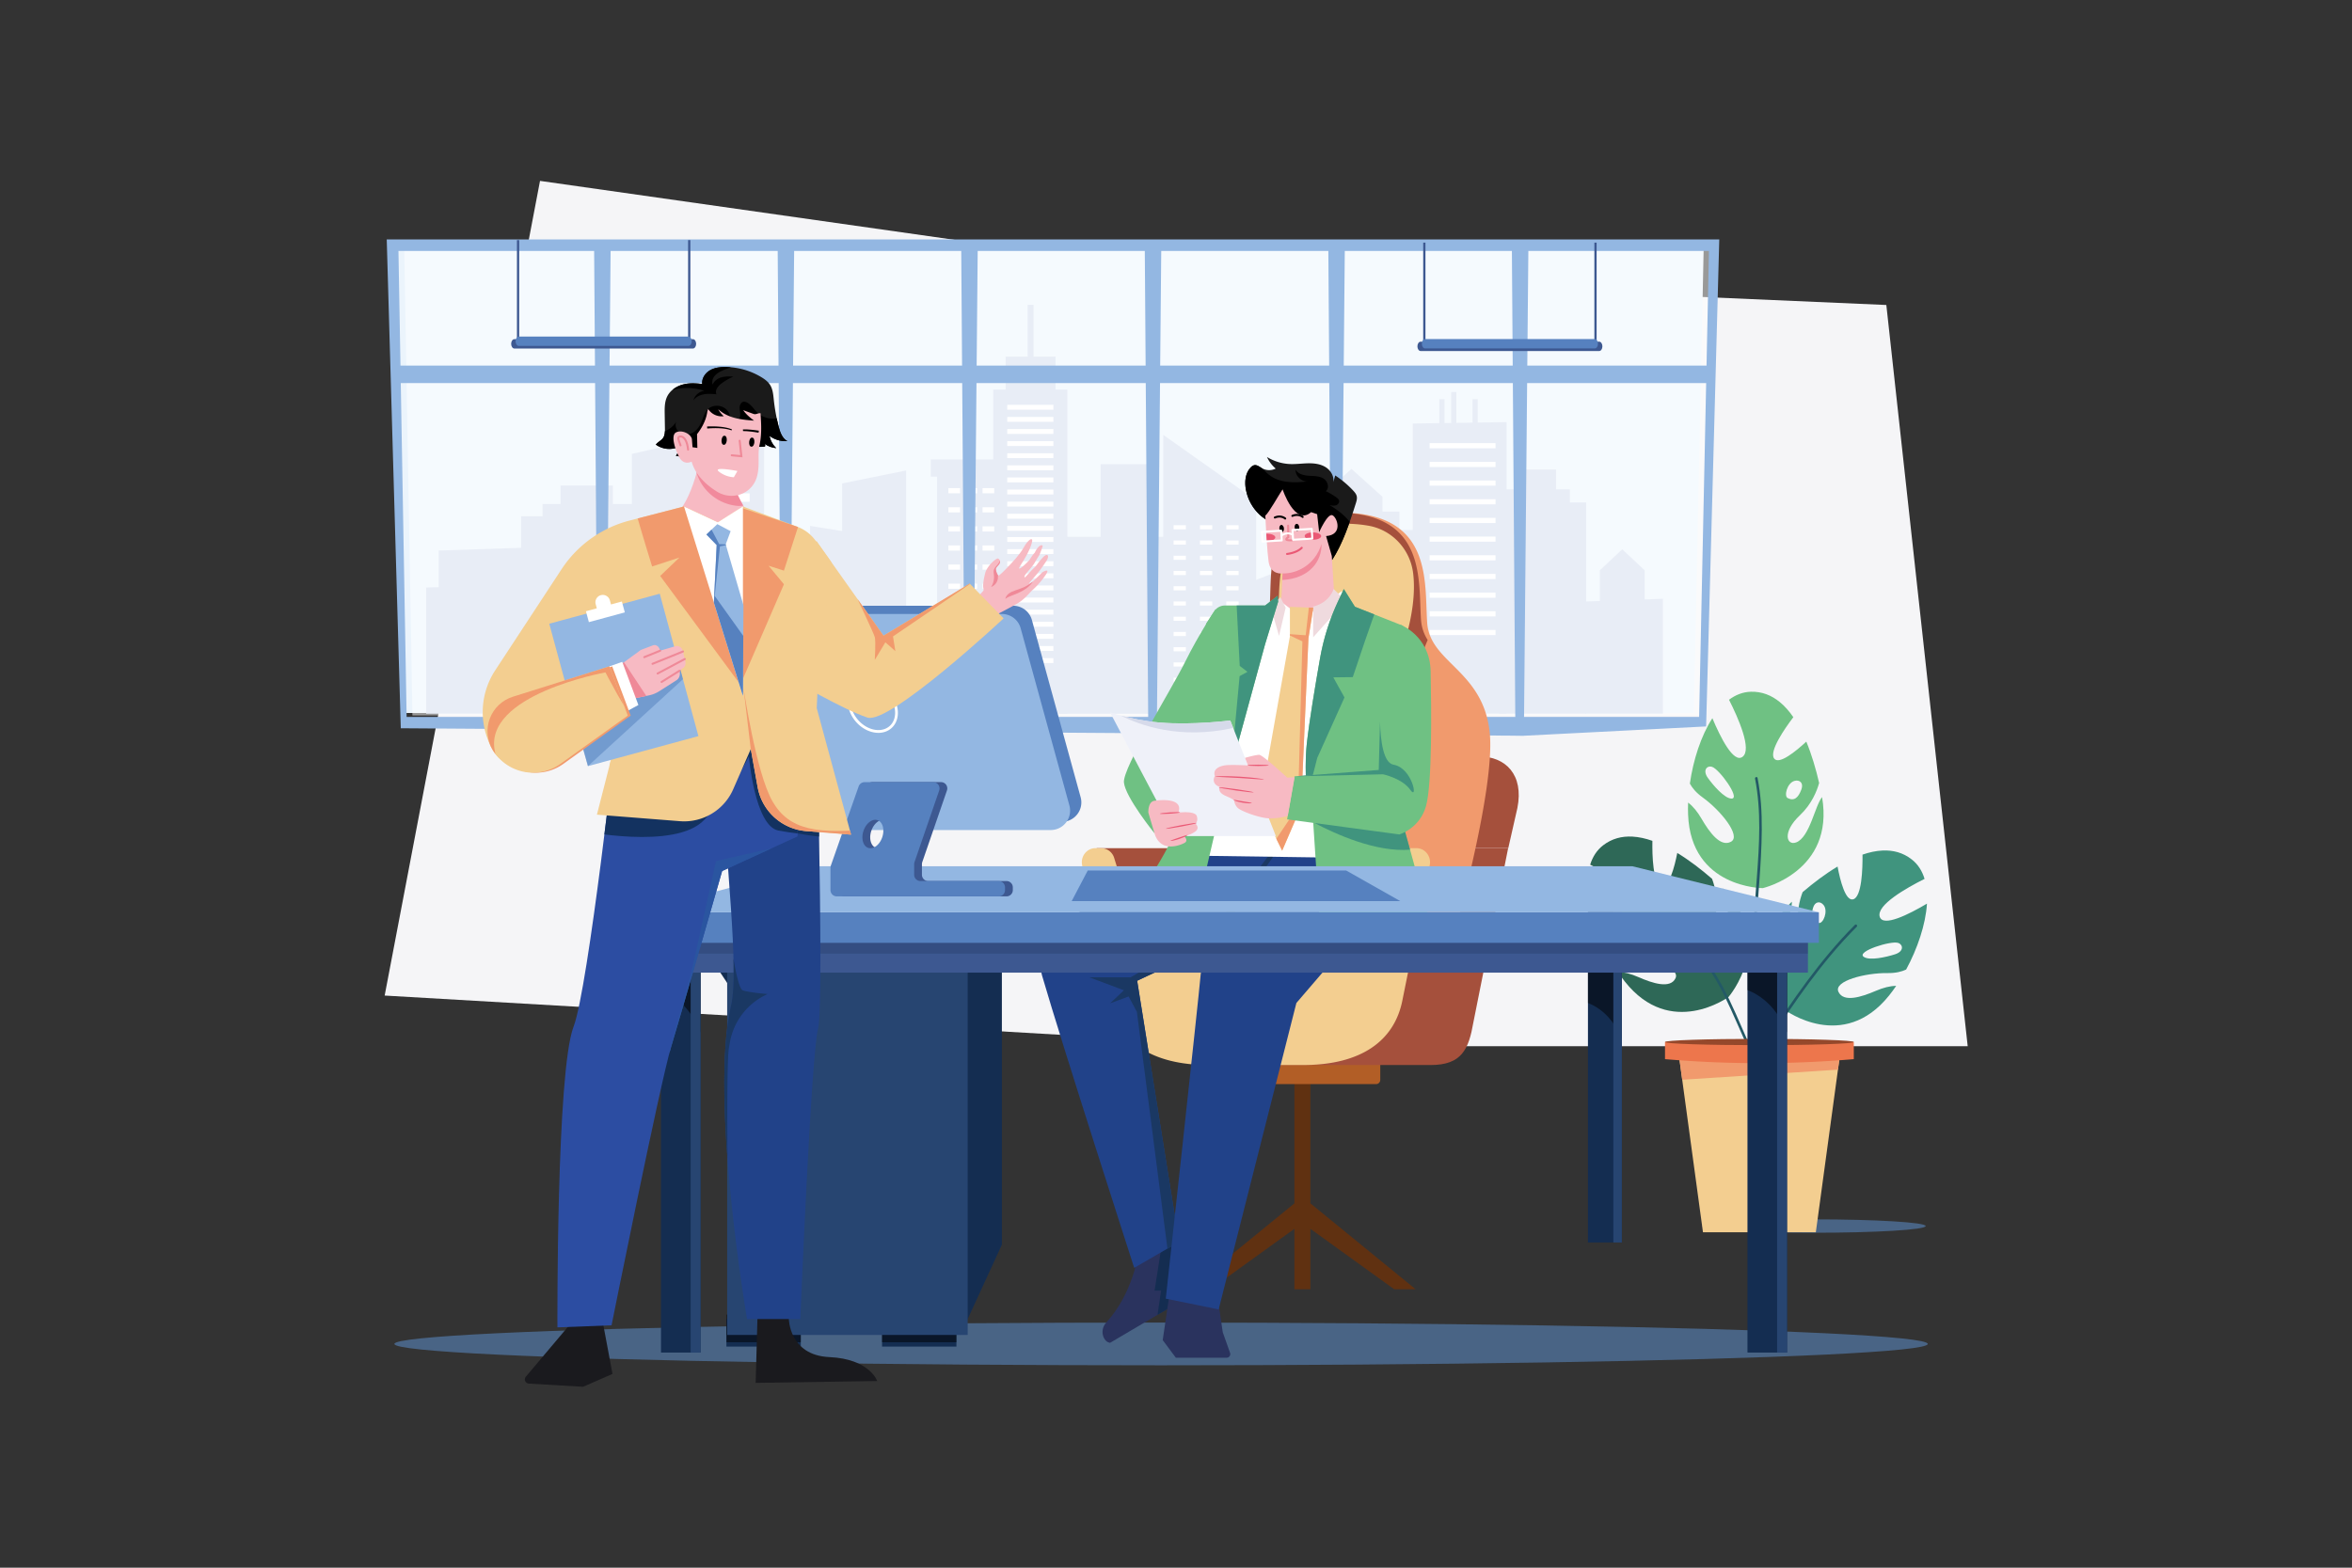 <?xml version="1.0" encoding="utf-8"?>
<svg xmlns="http://www.w3.org/2000/svg" viewBox="0 0 4680 3120">
  <rect x="0" y="0" width="4680" height="3120" fill="#333333" stroke="none"/>
  <defs>
    <clipPath id="a">
      <path d="M2652.91,959.85c2.23-11.86-5.19-24-15.48-30.31s-22.84-7.73-34.9-7.48-24.1,2-36.16,1.46A94.67,94.67,0,0,1,2521,909.46a66.6,66.6,0,0,0,17.38,23.08,28.89,28.89,0,0,1-26.83-.38c-5.22-2.91-10.44-7.65-16.25-6.26a13.46,13.46,0,0,0-6.15,3.89c-11.63,11.55-13.09,30.08-9.74,46.13a91.37,91.37,0,0,0,26.34,47.84c13.49,12.66,31.38,20.72,49.85,21.64a81.68,81.68,0,0,1,10.49.73c7.1,1.28,13.37,5.42,18.77,10.21,5,4.43,9.5,9.6,12.06,15.75,2.24,5.39,3,11.51,6.55,16.14,3,3.9,7.55,6.22,11.95,8.4l20.4,10.13c1.27.63,2.69,1.28,4.06.89,1.13-.33,9.87,8,10.52,7,21.25-32,35.67-75.64,47.54-113.33,1.41-4.5,2.74-9.27,1.66-13.86-1-4.36-4.07-7.93-7.14-11.2a197.6,197.6,0,0,0-35.68-30Z" fill="none"/>
    </clipPath>
    <clipPath id="b">
      <path d="M2341.89,1703h0c-38.7,20.75-189.57,107.74-230,134.11-29.64,19.31-47.88,71.63-38.44,104.27,39.2,135.51,183.37,581.89,183.37,581.89l89.19-51.63-83.28-519.76L2444,1866.59l177-175.74Z" fill="none"/>
    </clipPath>
    <clipPath id="c">
      <polygon fill="none" points="2566.69 1207.71 2566.69 1266.23 2506.83 1602.75 2551.26 1692.92 2588.95 1605.43 2603.53 1270.3 2613.12 1209.48 2566.69 1207.71"/>
    </clipPath>
    <clipPath id="d">
      <path d="M2286.07,1749.64c0-1.7,60.19-85.92,73.35-159.18,25.37-141.26,40.43-349.16,40.43-349.16l16.26-24.8a25.28,25.28,0,0,1,21.13-11.41h80l25-19.37,1.07,11.66-26.06,84.86-84.43,308.22-37.46,160.75Z" fill="none"/>
    </clipPath>
    <clipPath id="e">
      <path d="M2603.29,1623.16c0-10-9.33-83.76-3.06-142.45,4.64-43.31,17.06-117.44,26.31-170.14a455.23,455.23,0,0,1,36.79-115.81l10.6-22.44,22.11,35.23,95.57,37.81-36.05,377.8Z" fill="none"/>
    </clipPath>
    <clipPath id="f">
      <path d="M1592.44,2625.22h-106s-75.15-438.54-31.68-625c16.76-71.94-13.25-306.69-13.54-412.13-.45-167.89,13.55-359.29,13.55-359.29l166.09,42.72s20.5,726.65,6.91,775.83S1592.44,2625.22,1592.44,2625.22Z" fill="none"/>
    </clipPath>
    <clipPath id="g">
      <path d="M1228,1446.88S1170.55,1967,1141.36,2043c-34.54,89.84-32.19,598.73-32.19,598.73l107.71-4.13s96.56-481.64,118.3-553.37,101.73-350.78,101.73-350.78l150.16-68.93L1586,1447.38Z" fill="none"/>
    </clipPath>
    <clipPath id="h">
      <path d="M2074.17,1138.78s-24.92,25.52-26.53,23.24c-1.24-1.75,13.17-14.89,25.19-32.07,3.09-4.41,6.13-8.78,8.88-12.82,7.24-10.59,3-17.92-6.34-8a131.26,131.26,0,0,0-11.81,14.21c-3.47,5.15-8.28,8.79-11.83,12.69-7.07,7.73-12.13,13.46-12.28,13s-2.65,0,.49-4.82c3.77-5.75,14.44-16.26,19.35-25.14,2.78-5,9.23-15.22,9.23-15.22s6.92-17.14,6.07-17.86c-4.6-3.89-12.58,6.56-15.49,13.87-4.2,3.76-10.69,14.66-10.69,14.66s-17.95,19.2-20.63,16.76c-1.14-1,8.51-14.11,16-28.36,7-13.23,11.86-27.69,9.5-29.41-4-2.9-13.26,11-13.26,11s-6,10.08-8.21,13.28c-2.63,3.75-11.32,14.4-11.32,14.4s-31.92,35.71-34.26,33.18-5.66-11.52-4.43-14.41,6.22-7,7.45-9.92.41-7.65-3-9.35-14.57,10.06-14.57,10.06-9,9.63-11.24,18.48c-7.61,30.64-2.27,30.59-3.35,34.49-.39,1.43-5.19,6.51-11.64,12.85l27.86,45.92c4.22-4.76,7.25-8.14,8.78-9.79,0,0,25.55-13.24,41.34-22.08s27-24.19,31.12-27.35a166.33,166.33,0,0,0,26-29.93C2091.33,1128.71,2074.17,1138.78,2074.17,1138.78Z" fill="none"/>
    </clipPath>
    <clipPath id="i">
      <path d="M1624.39,1076.68,1758,1265.14l171.49-103.72L1997,1230.7s-227.19,212.13-271.16,197.37c-50.06-16.8-148-74.6-148-74.6Z" fill="none"/>
    </clipPath>
    <clipPath id="j">
      <path d="M1397.3,764.68c-1.55-11,5.52-21.84,15-27.49s21-7,32.09-6.79a140.75,140.75,0,0,1,70.64,20.28c6.6,4,13,8.7,17.17,15.21,5.56,8.71,6.39,19.49,7.49,29.76a373.92,373.92,0,0,0,9.72,53.53c2.87,11.13,7.12,23.24,17.25,28.67a53,53,0,0,1-35.57-10.42,47.06,47.06,0,0,0,13.38,24.38,46.4,46.4,0,0,1-23.2-8.61,4.88,4.88,0,0,1,.88,5.4,56.82,56.82,0,0,1-50-16.78c-6.23,6.62-8.27,16.25-14,23.28-6.38,7.78-16.71,11.48-26.77,11.93s-20-2-29.73-4.52a16.79,16.79,0,0,0-4.31-.74,18.62,18.62,0,0,0-6.47,1.76,79.71,79.71,0,0,1-45.95,3.57,27.08,27.08,0,0,0,5.71-17.6,46.37,46.37,0,0,1-45.66-4.6c3.82-5.3,10.59-7.87,14.36-13.2s3.84-12.43,3.74-19l-.45-28.91c-.19-11.85-.26-24.2,5-34.83,6-12.11,18.24-20.25,31.29-23.72s26.84-2.73,40.19-.75Z" fill="none"/>
    </clipPath>
    <clipPath id="k">
      <path d="M1333.27,1032.52c36.59-15.69,65-115.9,61.51-155.56l65.39,66.26c-3.48,27,10.89,47.86,23.68,71.95,6.66,12.55,14.78,25.7,28,30.89-22.15,24.45-57.41,34.37-90.32,32.08S1351.83,1059.8,1333.27,1032.52Z" fill="none"/>
    </clipPath>
    <clipPath id="l">
      <path d="M1693.43,1661.08l-89.26-7a106.64,106.64,0,0,1-96.6-87.42l-13.65-75.85-35,80a106.61,106.61,0,0,1-106,63.52l-165.19-13,73.41-286.8-115.9,125-89,54.52a53.42,53.42,0,0,1-73.59-17.87A151.78,151.78,0,0,1,985.41,1334l132-201.18a230.76,230.76,0,0,1,135-96.72l16.45-4.27L1361,1008l67.34,31.43,49.93-31.43,106,39.53c1.23.42,2.44.85,3.62,1.34a79,79,0,0,1,49.89,77l-12.65,283.36Z" fill="#f3ce90"/>
    </clipPath>
    <clipPath id="m">
      <path d="M1020.46,1386.65l192-60.37,36.71,97.89-134,96.1a93.68,93.68,0,0,1-134.64-27.49h0A72,72,0,0,1,1020.46,1386.65Z" fill="#f3ce90"/>
    </clipPath>
  </defs>
  <g data-name="3">
    <rect data-name="3" fill="#fff" height="3120" opacity="0" width="4680"/>
    <polygon fill="#f5f5f7" points="3753.41 606.99 2396.07 547.91 1074.52 360 765.41 1981.35 2501.07 2082.2 3915.32 2082.2 3753.41 606.99"/>
    <polygon fill="#ebf4fc" points="798.66 1418.95 782.4 491.49 3390 491.49 3370.42 1418.95 798.66 1418.95"/>
    <rect fill="#d1dbed" height="553.61" width="153.2" x="1367.14" y="866.92"/>
    <rect fill="#d1dbed" height="352.25" width="246.79" x="2108.16" y="1068.27"/>
    <rect fill="#d1dbed" height="213.86" transform="rotate(180 2244.74 1030.735)" width="109.32" x="2190.08" y="923.8"/>
    <rect fill="#d1dbed" height="34.28" transform="rotate(180 1914.81 931.505)" width="125.42" x="1852.1" y="914.36"/>
    <rect fill="#d1dbed" height="21.78" transform="rotate(180 1443.74 830.51)" width="159.68" x="1363.9" y="819.62"/>
    <polygon fill="#d1dbed" points="2607.06 1420.36 2607.06 1112.06 2495.11 1155.71 2495.11 1420.36 2607.06 1420.36"/>
    <rect fill="#d1dbed" height="645.07" width="147.53" x="1976.3" y="775.45"/>
    <rect fill="#d1dbed" height="253.3" transform="rotate(180 2050.675 836.33)" width="99.29" x="2001.03" y="709.68"/>
    <rect fill="#d1dbed" height="224.24" width="11.76" x="2044.8" y="606.71"/>
    <rect fill="#d1dbed" height="122.51" transform="rotate(180 1501.805 896.755)" width="13.3" x="1495.16" y="835.5"/>
    <rect fill="#d1dbed" height="122.51" transform="rotate(180 1472.775 896.755)" width="13.3" x="1466.12" y="835.5"/>
    <rect fill="#d1dbed" height="122.51" transform="rotate(180 1443.74 896.755)" width="13.3" x="1437.09" y="835.5"/>
    <rect fill="#d1dbed" height="122.51" transform="rotate(180 1414.705 896.755)" width="13.3" x="1408.06" y="835.5"/>
    <rect fill="#d1dbed" height="122.51" transform="rotate(180 1385.675 896.755)" width="13.3" x="1379.02" y="835.5"/>
    <rect fill="#d1dbed" height="484.22" width="223.22" x="1864.69" y="936.3"/>
    <rect fill="#d1dbed" height="263.38" width="130.2" x="1501.29" y="1157.14"/>
    <polygon fill="#d1dbed" points="3308.73 1420.36 3308.73 1191.64 3154.62 1197.12 3154.62 1420.36 3308.73 1420.36"/>
    <polygon fill="#d1dbed" points="3272.54 1221.58 3183.33 1221.58 3183.33 1135.04 3227.93 1093.14 3272.54 1135.04 3272.54 1221.58"/>
    <polygon fill="#d1dbed" points="1044.96 1420.36 1044.96 1163.14 847.93 1169.31 847.93 1420.36 1044.96 1420.36"/>
    <polygon fill="#d1dbed" points="1044.96 1328.1 1044.96 1089.97 872.97 1095.68 872.97 1328.1 1044.96 1328.1"/>
    <rect fill="#d1dbed" height="366.39" width="257.55" x="2593.73" y="1054.8"/>
    <rect fill="#d1dbed" height="67.69" transform="rotate(180 2695.795 1052.02)" width="177.48" x="2607.06" y="1018.17"/>
    <polygon fill="#d1dbed" points="2750.8 1103.17 2627.46 1103.17 2627.46 988.62 2689.13 933.17 2750.8 988.62 2750.8 1103.17"/>
    <polygon fill="#d1dbed" points="1803.05 1420.53 1803.05 936.29 1675.62 962.11 1675.62 1420.53 1803.05 1420.53"/>
    <polygon fill="#d1dbed" points="1384.65 1420.53 1384.65 874.25 1257.21 903.38 1257.21 1420.53 1384.65 1420.53"/>
    <polygon fill="#d1dbed" points="1739.34 1420.53 1739.34 1067.25 1611.9 1046.63 1611.9 1420.53 1739.34 1420.53"/>
    <rect fill="#d1dbed" height="62.6" transform="rotate(180 2892.75 811.39)" width="10.26" x="2887.62" y="780.09"/>
    <rect fill="#d1dbed" height="62.6" transform="rotate(180 2869.12 825.76)" width="10.27" x="2863.99" y="794.46"/>
    <rect fill="#d1dbed" height="62.6" transform="rotate(180 2935.23 825.76)" width="10.26" x="2930.1" y="794.46"/>
    <polygon fill="#d1dbed" points="2997.78 1420.36 2997.78 840.07 2811.09 842.85 2811.09 1420.36 2997.78 1420.36"/>
    <polygon fill="#d1dbed" points="2499.49 1420.53 2499.49 996.15 2314.68 865.5 2314.68 1420.53 2499.49 1420.53"/>
    <rect fill="#d1dbed" height="420.43" width="173.56" x="2982.58" y="999.93"/>
    <rect fill="#d1dbed" height="157.13" transform="rotate(180 3053.1 1052.44)" width="141.04" x="2982.58" y="973.87"/>
    <rect fill="#d1dbed" height="68.48" transform="rotate(180 3056.495 968.69)" width="79.52" x="3016.73" y="934.45"/>
    <rect fill="#d1dbed" height="392.9" width="227.21" x="1036.98" y="1027.46"/>
    <rect fill="#d1dbed" height="146.84" width="184.64" x="1079.55" y="1003.11"/>
    <rect fill="#d1dbed" height="63.99" width="104.1" x="1115.38" y="966.26"/>
    <rect fill="#fff" height="16.65" width="90" x="1401.63" y="899.02"/>
    <rect fill="#fff" height="16.64" width="90" x="1401.63" y="940.47"/>
    <rect fill="#fff" height="16.64" width="90" x="1401.63" y="981.93"/>
    <rect fill="#fff" height="16.65" width="90" x="1401.63" y="1023.39"/>
    <rect fill="#fff" height="16.65" width="90" x="1401.63" y="1064.85"/>
    <rect fill="#fff" height="16.64" width="90" x="1401.63" y="1106.31"/>
    <rect fill="#fff" height="16.65" width="90" x="1401.63" y="1147.77"/>
    <rect fill="#fff" height="16.64" width="90" x="1401.63" y="1189.22"/>
    <rect fill="#fff" height="16.65" width="90" x="1401.63" y="1230.68"/>
    <rect fill="#fff" height="16.65" width="90" x="1401.63" y="1272.14"/>
    <rect fill="#fff" height="16.64" width="90" x="1401.63" y="1313.6"/>
    <rect fill="#fff" height="9.68" width="91.79" x="2004.23" y="805.68"/>
    <rect fill="#fff" height="9.68" width="91.79" x="2004.23" y="829.78"/>
    <rect fill="#fff" height="9.68" width="91.79" x="2004.23" y="853.88"/>
    <rect fill="#fff" height="9.68" width="91.79" x="2004.23" y="877.98"/>
    <rect fill="#fff" height="9.68" width="91.79" x="2004.23" y="902.08"/>
    <rect fill="#fff" height="9.68" width="91.79" x="2004.23" y="926.18"/>
    <rect fill="#fff" height="9.68" width="91.79" x="2004.23" y="950.28"/>
    <rect fill="#fff" height="9.68" width="91.79" x="2004.23" y="974.38"/>
    <rect fill="#fff" height="9.68" width="91.79" x="2004.23" y="998.48"/>
    <rect fill="#fff" height="9.68" width="91.79" x="2004.23" y="1022.58"/>
    <rect fill="#fff" height="9.68" width="91.79" x="2004.23" y="1046.68"/>
    <rect fill="#fff" height="9.68" width="91.79" x="2004.23" y="1068.85"/>
    <rect fill="#fff" height="9.68" width="91.79" x="2004.23" y="1092.95"/>
    <rect fill="#fff" height="9.68" width="91.79" x="2004.23" y="1117.05"/>
    <rect fill="#fff" height="9.68" width="91.79" x="2004.23" y="1141.15"/>
    <rect fill="#fff" height="9.68" width="91.79" x="2004.23" y="1165.25"/>
    <rect fill="#fff" height="9.68" width="91.79" x="2004.23" y="1189.35"/>
    <rect fill="#fff" height="9.68" width="91.79" x="2004.23" y="1213.45"/>
    <rect fill="#fff" height="9.68" width="91.79" x="2004.23" y="1237.55"/>
    <rect fill="#fff" height="9.68" width="91.79" x="2004.23" y="1261.65"/>
    <rect fill="#fff" height="9.68" width="91.79" x="2004.23" y="1285.75"/>
    <rect fill="#fff" height="9.68" width="91.79" x="2004.23" y="1309.85"/>
    <rect fill="#fff" height="10.2" width="23.22" x="1887.11" y="971.53"/>
    <rect fill="#fff" height="10.2" width="23.22" x="1887.11" y="1009.54"/>
    <rect fill="#fff" height="10.2" width="23.22" x="1887.11" y="1047.56"/>
    <rect fill="#fff" height="10.2" width="23.22" x="1887.11" y="1085.57"/>
    <rect fill="#fff" height="10.2" width="23.22" x="1887.11" y="1123.58"/>
    <rect fill="#fff" height="10.2" width="23.22" x="1887.11" y="1161.6"/>
    <rect fill="#fff" height="10.2" width="23.22" x="1887.11" y="1199.61"/>
    <rect fill="#fff" height="10.2" width="23.22" x="1887.11" y="1237.63"/>
    <rect fill="#fff" height="10.2" width="23.22" x="1887.11" y="1275.64"/>
    <rect fill="#fff" height="10.2" width="23.22" x="1887.11" y="1313.66"/>
    <rect fill="#fff" height="10.2" width="23.22" x="1887.11" y="1351.67"/>
    <rect fill="#fff" height="10.2" width="23.22" x="1921.09" y="971.53"/>
    <rect fill="#fff" height="10.2" width="23.22" x="1921.09" y="1009.54"/>
    <rect fill="#fff" height="10.2" width="23.22" x="1921.09" y="1047.56"/>
    <rect fill="#fff" height="10.2" width="23.22" x="1921.09" y="1085.57"/>
    <rect fill="#fff" height="10.2" width="23.22" x="1921.09" y="1123.58"/>
    <rect fill="#fff" height="10.2" width="23.22" x="1921.09" y="1161.6"/>
    <rect fill="#fff" height="10.2" width="23.22" x="1921.09" y="1199.61"/>
    <rect fill="#fff" height="10.2" width="23.22" x="1921.09" y="1237.63"/>
    <rect fill="#fff" height="10.2" width="23.22" x="1921.09" y="1275.64"/>
    <rect fill="#fff" height="10.2" width="23.22" x="1921.09" y="1313.66"/>
    <rect fill="#fff" height="10.2" width="23.22" x="1921.09" y="1351.67"/>
    <rect fill="#fff" height="10.2" width="23.22" x="1955.08" y="971.53"/>
    <rect fill="#fff" height="10.2" width="23.22" x="1955.08" y="1009.54"/>
    <rect fill="#fff" height="10.2" width="23.22" x="1955.08" y="1047.56"/>
    <rect fill="#fff" height="10.2" width="23.22" x="1955.08" y="1085.57"/>
    <rect fill="#fff" height="10.2" width="23.22" x="1955.08" y="1123.58"/>
    <rect fill="#fff" height="10.2" width="23.22" x="1955.08" y="1161.6"/>
    <rect fill="#fff" height="10.2" width="23.22" x="1955.08" y="1199.61"/>
    <rect fill="#fff" height="10.2" width="23.22" x="1955.08" y="1237.63"/>
    <rect fill="#fff" height="10.2" width="23.22" x="1955.08" y="1275.64"/>
    <rect fill="#fff" height="10.2" width="23.22" x="1955.08" y="1313.66"/>
    <rect fill="#fff" height="10.2" width="23.22" x="1955.08" y="1351.67"/>
    <rect fill="#fff" height="8.14" width="24.44" x="2633.35" y="1045.34"/>
    <rect fill="#fff" height="8.14" width="24.44" x="2633.35" y="1075.68"/>
    <rect fill="#fff" height="8.14" width="24.44" x="2633.35" y="1106.02"/>
    <rect fill="#fff" height="8.14" width="24.44" x="2633.35" y="1136.35"/>
    <rect fill="#fff" height="8.14" width="24.44" x="2633.35" y="1166.69"/>
    <rect fill="#fff" height="8.14" width="24.44" x="2633.35" y="1197.03"/>
    <rect fill="#fff" height="8.14" width="24.44" x="2633.35" y="1227.37"/>
    <rect fill="#fff" height="8.14" width="24.44" x="2633.35" y="1257.71"/>
    <rect fill="#fff" height="8.14" width="24.44" x="2633.35" y="1288.04"/>
    <rect fill="#fff" height="8.14" width="24.44" x="2633.35" y="1318.38"/>
    <rect fill="#fff" height="8.14" width="24.44" x="2633.35" y="1348.72"/>
    <rect fill="#fff" height="8.14" width="24.44" x="2685.81" y="1045.34"/>
    <rect fill="#fff" height="8.14" width="24.44" x="2685.81" y="1075.68"/>
    <rect fill="#fff" height="8.14" width="24.44" x="2685.81" y="1106.02"/>
    <rect fill="#fff" height="8.14" width="24.44" x="2685.81" y="1136.35"/>
    <rect fill="#fff" height="8.14" width="24.44" x="2685.81" y="1166.69"/>
    <rect fill="#fff" height="8.14" width="24.44" x="2685.81" y="1197.03"/>
    <rect fill="#fff" height="8.14" width="24.44" x="2685.81" y="1227.37"/>
    <rect fill="#fff" height="8.14" width="24.44" x="2685.81" y="1257.71"/>
    <rect fill="#fff" height="8.14" width="24.44" x="2685.81" y="1288.04"/>
    <rect fill="#fff" height="8.14" width="24.44" x="2685.81" y="1318.38"/>
    <rect fill="#fff" height="8.14" width="24.44" x="2685.81" y="1348.72"/>
    <rect fill="#fff" height="8.14" width="24.44" x="2738.26" y="1045.34"/>
    <rect fill="#fff" height="8.14" width="24.44" x="2738.26" y="1075.68"/>
    <rect fill="#fff" height="8.14" width="24.44" x="2738.26" y="1106.02"/>
    <rect fill="#fff" height="8.14" width="24.44" x="2738.26" y="1136.35"/>
    <rect fill="#fff" height="8.14" width="24.44" x="2738.26" y="1166.69"/>
    <rect fill="#fff" height="8.14" width="24.44" x="2738.26" y="1197.03"/>
    <rect fill="#fff" height="8.14" width="24.44" x="2738.26" y="1227.37"/>
    <rect fill="#fff" height="8.14" width="24.44" x="2738.26" y="1257.71"/>
    <rect fill="#fff" height="8.14" width="24.44" x="2738.26" y="1288.04"/>
    <rect fill="#fff" height="8.14" width="24.44" x="2738.26" y="1318.38"/>
    <rect fill="#fff" height="8.14" width="24.44" x="2738.26" y="1348.72"/>
    <rect fill="#fff" height="8.14" width="24.44" x="2335.21" y="1045.34"/>
    <rect fill="#fff" height="8.14" width="24.44" x="2335.21" y="1075.68"/>
    <rect fill="#fff" height="8.14" width="24.44" x="2335.21" y="1106.02"/>
    <rect fill="#fff" height="8.14" width="24.44" x="2335.21" y="1136.35"/>
    <rect fill="#fff" height="8.14" width="24.44" x="2335.21" y="1166.69"/>
    <rect fill="#fff" height="8.14" width="24.44" x="2335.21" y="1197.03"/>
    <rect fill="#fff" height="8.14" width="24.44" x="2335.21" y="1227.37"/>
    <rect fill="#fff" height="8.14" width="24.44" x="2335.21" y="1257.71"/>
    <rect fill="#fff" height="8.14" width="24.44" x="2335.21" y="1288.04"/>
    <rect fill="#fff" height="8.14" width="24.44" x="2335.21" y="1318.38"/>
    <rect fill="#fff" height="8.14" width="24.44" x="2335.21" y="1348.72"/>
    <rect fill="#fff" height="8.14" width="24.44" x="2387.66" y="1045.34"/>
    <rect fill="#fff" height="8.14" width="24.44" x="2387.66" y="1075.68"/>
    <rect fill="#fff" height="8.14" width="24.44" x="2387.66" y="1106.02"/>
    <rect fill="#fff" height="8.14" width="24.44" x="2387.66" y="1136.35"/>
    <rect fill="#fff" height="8.14" width="24.44" x="2387.66" y="1166.69"/>
    <rect fill="#fff" height="8.14" width="24.44" x="2387.66" y="1197.03"/>
    <rect fill="#fff" height="8.14" width="24.44" x="2387.66" y="1227.37"/>
    <rect fill="#fff" height="8.14" width="24.44" x="2387.66" y="1257.71"/>
    <rect fill="#fff" height="8.14" width="24.44" x="2387.66" y="1288.04"/>
    <rect fill="#fff" height="8.14" width="24.44" x="2387.66" y="1318.38"/>
    <rect fill="#fff" height="8.14" width="24.44" x="2387.66" y="1348.72"/>
    <rect fill="#fff" height="8.14" width="24.44" x="2440.11" y="1045.34"/>
    <rect fill="#fff" height="8.14" width="24.44" x="2440.11" y="1075.68"/>
    <rect fill="#fff" height="8.14" width="24.44" x="2440.11" y="1106.02"/>
    <rect fill="#fff" height="8.14" width="24.44" x="2440.11" y="1136.35"/>
    <rect fill="#fff" height="8.14" width="24.44" x="2440.11" y="1166.69"/>
    <rect fill="#fff" height="8.14" width="24.44" x="2440.11" y="1197.03"/>
    <rect fill="#fff" height="8.14" width="24.44" x="2440.11" y="1227.37"/>
    <rect fill="#fff" height="8.14" width="24.44" x="2440.11" y="1257.71"/>
    <rect fill="#fff" height="8.14" width="24.44" x="2440.11" y="1288.04"/>
    <rect fill="#fff" height="8.14" width="24.44" x="2440.11" y="1318.38"/>
    <rect fill="#fff" height="8.14" width="24.44" x="2440.11" y="1348.72"/>
    <rect fill="#fff" height="10.2" width="131.13" x="2844.65" y="882"/>
    <rect fill="#fff" height="10.2" width="131.13" x="2844.65" y="919.17"/>
    <rect fill="#fff" height="10.2" width="131.13" x="2844.65" y="956.35"/>
    <rect fill="#fff" height="10.2" width="131.13" x="2844.65" y="993.52"/>
    <rect fill="#fff" height="10.2" width="131.13" x="2844.65" y="1030.69"/>
    <rect fill="#fff" height="10.2" width="131.13" x="2844.65" y="1067.87"/>
    <rect fill="#fff" height="10.2" width="131.13" x="2844.65" y="1105.04"/>
    <rect fill="#fff" height="10.2" width="131.13" x="2844.65" y="1142.21"/>
    <rect fill="#fff" height="10.2" width="131.13" x="2844.65" y="1179.39"/>
    <rect fill="#fff" height="10.2" width="131.13" x="2844.65" y="1216.56"/>
    <rect fill="#fff" height="10.2" width="131.13" x="2844.65" y="1253.73"/>
    <polygon fill="#fff" opacity=".5" points="820.62 1423.88 804.36 496.42 3411.96 496.42 3392.38 1423.88 820.62 1423.88"/>
    <path d="M769.52,476.52l27.94,972.86,391.72,2.62.08,12.29,16.83.11.12-12.29,348.2,2.32.08,9.86,16.82.11.09-9.86,348.25,2.33.06,7.42,16.82.11.07-7.42,348.29,2.32,0,5,16.82.11.05-5,348.33,2.32,0,2.56,16.83.11,0-2.55,348.37,2.32v.12l16.83.11v-.12l362.69-18.51L3421,476.52H769.52Zm777.94,22.91,1.66,228.13H1212.87l2.1-228.13Zm365.22,0,1.66,228.13H1578.09l2.1-228.13Zm365.22,0,1.66,228.13H1943.31l2.1-228.13Zm365.22,0,1.66,228.13H2308.53l2.1-228.13Zm365.22,0L3010,727.56H2673.75l2.1-228.13Zm387.29,228.13H3039l2.1-228.13h359.37Zm-363.09,699.33,6.11-664.46h356.24l-14,664.46Zm-365.22,0,6.11-664.46h336.82l4.84,664.46Zm-365.22,0,6.11-664.46H2645l4.84,664.46Zm-365.22,0L1943,762.43h336.82l4.84,664.46Zm-365.22,0,6.11-664.46h336.82l4.84,664.46Zm-365.22,0,6.11-664.46h336.82l4.84,664.46Zm-409-664.46h386.69l4.84,664.46H809.11Zm-.61-34.87-4-228.13h389.38l1.67,228.13Z" fill="#93b7e2"/>
    <rect fill="#3d5891" height="197.29" width="4.46" x="1028.62" y="477.88"/>
    <rect fill="#3d5891" height="197.29" width="4.46" x="1369.2" y="477.88"/>
    <path d="M1378.84,675H1023.45c-3.49,0-6.35,4.18-6.35,9.3s2.86,9.3,6.35,9.3h355.39c3.49,0,6.35-4.19,6.35-9.3S1382.33,675,1378.84,675Z" fill="#3d5891"/>
    <path d="M1370,669.83H1032.25c-3.49,0-6.35,4.18-6.35,9.3s2.86,9.3,6.35,9.3H1370c3.49,0,6.35-4.18,6.35-9.3S1373.53,669.83,1370,669.83Z" fill="#5681bf"/>
    <rect fill="#3d5891" height="197.29" width="4.46" x="2831.9" y="482.87"/>
    <rect fill="#3d5891" height="197.29" width="4.46" x="3172.48" y="482.87"/>
    <path d="M3182.11,680H2826.73c-3.5,0-6.36,4.18-6.36,9.3s2.86,9.3,6.36,9.3h355.38c3.5,0,6.35-4.19,6.35-9.3S3185.61,680,3182.11,680Z" fill="#3d5891"/>
    <path d="M3173.31,674.82H2835.53c-3.5,0-6.35,4.19-6.35,9.3s2.85,9.3,6.35,9.3h337.78c3.5,0,6.35-4.18,6.35-9.3S3176.81,674.82,3173.31,674.82Z" fill="#5681bf"/>
    <ellipse cx="2310.3" cy="2674.7" fill="#496485" rx="1525.57" ry="42.53"/>
    <ellipse cx="3609.55" cy="2440.07" fill="#496485" rx="222.16" ry="13.33"/>
    <polygon fill="#f3ce90" points="3660.26 2106.04 3659.39 2112.4 3658.38 2119.88 3657.16 2128.81 3652.08 2166.14 3651.54 2170.15 3646.22 2209.26 3645.65 2213.4 3624.57 2368.32 3624 2372.52 3613.13 2452.43 3388.56 2452.43 3385.48 2429.73 3384.92 2425.62 3383.25 2413.42 3382.7 2409.42 3373.34 2340.55 3372.69 2335.8 3351.71 2181.64 3351.04 2176.77 3347.26 2148.92 3341.43 2106.04 3660.26 2106.04"/>
    <polygon fill="#f19a6d" points="3660.26 2106.04 3659.39 2112.4 3658.38 2119.88 3657.16 2128.81 3651.11 2129.21 3644.75 2129.61 3551.58 2135.66 3545.21 2136.08 3347.26 2148.92 3341.43 2106.04 3660.26 2106.04"/>
    <path d="M3688.68,2107.9a2214.52,2214.52,0,0,1-375.66,0v-34.08h375.66Z" fill="#ed764c"/>
    <path d="M3625.55,1586.42c-14.21,17-24.46,80-51.63,90.16-18.69,7-28.6-20,7.63-54.13,23.33-22,33.72-48.24,38.15-64.15-6.39-27.81-14.74-56.35-25.53-82.32-20.9,19.32-54.42,46.72-64,33.62-10.42-14.26,20.76-59.23,38.2-82.29-8.09-11.79-17.09-22.06-27.09-30.21-16.34-13.35-35.31-21-57.32-20.42-15.88.42-30.43,6.18-43.55,15.91,18.66,36.9,46.14,99.26,26.88,113.61-17.88,13.32-43.79-38.32-60-76.85-22.82,35.24-38.15,83.53-44.79,130.11,4.46,8.35,12.19,18,25.53,27.63,35.33,25.39,77.29,76.71,56.3,88.11s-42.87-18.74-58.51-45.61c-8-13.81-17-24.95-26.81-32.31-.33,8.16-.35,16.11-.05,23.8,5.55,146.51,148.61,146.47,148.61,146.47S3650.83,1734.53,3625.55,1586.42Zm-180.07,2.93c-14.18-.14-36.73-26.61-47.27-41.3s-2.11-24.79,8-22l.43.12C3420.92,1530.49,3463.85,1589.52,3445.48,1589.35Zm124.8-35.11.43-.12c10.14-2.84,18.49,3.94,13.71,16.9-6.25,17-14.57,23.69-27.23,17.33C3549.21,1584.35,3556.05,1558.52,3570.28,1554.24Z" fill="#6fc183"/>
    <path d="M3492.2,1549.75c12.56,64.12,8.5,130.3,3.72,195-5.11,69.15-12,138.42-9.35,207.84,1.51,39.4,6.21,78.64,15.67,116.94.8,3.26,5.83,1.88,5-1.39-34-137.51-2.69-277.47-1.66-416.45.26-34.63-1.72-69.32-8.38-103.36-.65-3.29-5.68-1.9-5,1.39Z" fill="#235966"/>
    <path d="M3427.9,1768.22c-1.42,22.14,27.44,79,11.48,103.25-11,16.67-34.91.69-25.77-48.21,5.89-31.5-1.21-58.84-7-74.31-21.55-18.69-45.13-36.81-69.16-51.42-5.49,27.93-16.39,69.82-31.85,64.89-16.82-5.38-18.16-60.09-17.67-89-13.49-4.74-26.81-7.73-39.7-8.41-21.06-1.15-40.9,3.86-58.33,17.31-12.58,9.7-20.93,22.94-25.79,38.52,36.83,18.81,95.81,53,88.71,75.91-6.58,21.3-58-5.12-93.78-26.68,2.35,41.91,18.45,90,40.56,131.49,8.52,4.12,20.49,7.38,36.91,7.26,43.51-.33,107.66,16.37,97.43,38s-45.67,10.16-74.15-2.33c-14.63-6.41-28.46-10.1-40.7-10.28,4.54,6.78,9.22,13.22,14,19.25,90.89,115,206.39,30.65,206.39,30.65S3535.66,1872.93,3427.9,1768.22Zm-143.7,108.56c-11.53,8.25-45.35.16-62.53-5.49s-16.32-18.77-6.45-22.47l.42-.16C3229.66,1843.72,3299.14,1866.08,3284.2,1876.78Zm80.09-102,.28-.36c6.51-8.26,17.25-7.71,21,5.57,5,17.39,2.2,27.73-11.78,30.06C3365,1811.56,3355.32,1786.67,3364.29,1774.82Z" fill="#2e6857"/>
    <path d="M3298.36,1817c33.61,30.93,66.91,63,94.06,99.92,20.78,28.24,36.8,59.27,51.31,91.1,10.28,22.54,20.07,45.31,30.11,68,1.36,3.06,5.86.41,4.51-2.63-16.51-37.21-31.89-75.14-51.19-111-17.32-32.19-38.94-61.4-63.6-88.33-19.47-21.25-40.32-41.18-61.51-60.69-2.47-2.27-6.17,1.41-3.69,3.69Z" fill="#235966"/>
    <path d="M3552.31,2010.43s114.92,85.2,206.61-29.21c4.81-6,9.54-12.4,14.12-19.15-12.24.09-26.1,3.68-40.77,10-28.56,12.28-64.11,23.46-74.17,1.81s54.2-37.91,97.7-37.28c16.42.24,28.41-2.94,37-7,22.4-41.38,38.83-89.3,41.47-131.2-36,21.3-87.53,47.36-94,26-6.93-23,52.28-56.74,89.24-75.28-4.75-15.62-13-28.92-25.52-38.7-17.34-13.58-37.14-18.72-58.21-17.72-12.89.59-26.23,3.48-39.76,8.13.29,28.91-1.43,83.61-18.29,88.87-15.49,4.83-26.1-37.14-31.39-65.11-24.14,14.44-47.84,32.41-69.52,50.94-5.92,15.43-13.21,42.72-7.54,74.26,8.8,49-15.24,64.77-26.1,48-15.79-24.32,13.46-81,12.19-103.17C3456.88,1898.62,3552.31,2010.43,3552.31,2010.43Zm224.76-133.83.42.15c9.84,3.77,10.68,16.87-6.61,22.43s-51.1,13.38-62.57,5C3693.45,1893.42,3763.08,1871.56,3777.07,1876.6Zm-157.92-39.68c-14-2.43-16.65-12.78-11.56-30.14,3.87-13.26,14.61-13.73,21.07-5.42l.28.35C3637.83,1813.63,3627.94,1838.45,3619.15,1836.92Z" fill="#40947e"/>
    <path d="M3690.9,1840.69c-69.48,69.68-124.64,150.5-178,232.7-1.83,2.82,2.69,5.44,4.51,2.63,53.12-81.83,108-162.27,177.19-231.64,2.37-2.38-1.32-6.07-3.69-3.69Z" fill="#235966"/>
    <path d="M3688.68,2073.82c0,3.45-84.1,6.26-187.83,6.26s-187.83-2.81-187.83-6.26,84.09-6.27,187.83-6.27S3688.68,2070.36,3688.68,2073.82Z" fill="#95482b"/>
    <polygon fill="#603111" points="2366.23 2565.86 2575.59 2394.9 2575.59 2138.5 2607.41 2138.5 2607.41 2394.9 2816.78 2565.86 2774.18 2565.86 2607.41 2445.62 2607.41 2565.86 2575.59 2565.86 2575.59 2445.62 2408.83 2565.86 2366.23 2565.86"/>
    <rect fill="#b25e26" height="99.09" rx="8.32" width="315.86" x="2430.56" y="2058.51"/>
    <path d="M2936.32,1688H2182.1l96,257.3c15.72,80.7,160.34,174.33,276.37,174.33h292.06c62.58,0,75.87-31.92,85.16-84.7l69.2-346.93Z" fill="#a5503c"/>
    <path d="M3001.19,1687.9h-90.31l18.1-79.73c13.31-66.42-23.56-102.76-76.25-102.76H2943c52.7,0,89.56,36.34,76.26,102.76Z" fill="#a5503c"/>
    <path d="M2825.8,1688l86.2-.06,17.16-80.41c12.42-66-22-102.11-71.2-102.11H2555.44c-49.64,0-87.53,33.31-95.1,83.14L2401,1861.27c-4.63,21.22,5,42.53,31.15,42.53h376.31C2813.23,1836.21,2825.8,1688,2825.8,1688Z" fill="#7c3425"/>
    <path d="M2964.21,1457.72c-13.07-123.82-118.63-138.31-124.35-217.74s11.73-213.74-161.48-219.52-138.65,130.32-149.64,209.15-125.23,99.75-146.52,222.42,61.53,224.14,42,294.78c-3.49,12.61-4,26.11-2.59,39.78,7.83,73.71,70.08,129.72,144.17,132.19l82.57,2.76h.34l107.15,3.57a150.32,150.32,0,0,0,150.57-112.89C2935.36,1699.54,2972.38,1535,2964.21,1457.72Z" fill="#f19a6d"/>
    <path d="M2840.77,1273.71a85,85,0,0,1-13.2-39.58c-5.56-77.27,11.43-208.05-157.17-213.67s-135,126.85-145.66,203.57-121.89,97.09-142.62,216.5S2442,1658.7,2423,1727.46,2474.7,1892,2474.7,1892l166.47,5.55h.33l103.33,3.44C2735.85,1688.09,2759.78,1468.22,2840.77,1273.71Z" fill="#a5503c"/>
    <path d="M2700.89,1767.58c30.7-130.72-12.46-258.63,49.48-377.77,32-65.23,71.5-167.74,61.48-249.09-5.78-46.85-41-85.44-87.36-94.16a258.85,258.85,0,0,0-39.13-4.09c-166.45-5.54-133.24,125.24-143.8,201s-120.35,95.86-140.8,213.74,59.13,215.4,40.34,283.28c-9.34,33.74,3.22,74.06,18.21,106.09a103.92,103.92,0,0,0,33,14.19C2575.6,1889.88,2676.32,1872.16,2700.89,1767.58Z" fill="#f3ce90"/>
    <path d="M2807,1688a27.28,27.28,0,0,0-25.9,19.52l-44.26,143.22c-18.3,58.3-64.16,82.62-123.46,83.15H2384.74c-59.3-.53-105.17-24.85-123.46-83.15L2217,1707.51a27.27,27.27,0,0,0-25.9-19.52h-11.28c-17.25,0-30.13,16.35-26.61,33.77l54.33,268.72c15.72,80.71,81.73,129.14,197.76,129.14h187.5c116,0,182-48.43,197.76-129.14l54.33-268.72c3.53-17.42-9.36-33.77-26.61-33.77Z" fill="#f3ce90"/>
    <path d="M2652.91,959.85c2.23-11.86-5.19-24-15.48-30.31s-22.84-7.73-34.9-7.48-24.1,2-36.16,1.46A94.67,94.67,0,0,1,2521,909.46a66.6,66.6,0,0,0,17.38,23.08,28.89,28.89,0,0,1-26.83-.38c-5.22-2.91-10.44-7.65-16.25-6.26a13.46,13.46,0,0,0-6.15,3.89c-11.63,11.55-13.09,30.08-9.74,46.13a91.37,91.37,0,0,0,26.34,47.84c13.49,12.66,31.38,20.72,49.85,21.64a81.68,81.68,0,0,1,10.49.73c7.1,1.28,13.37,5.42,18.77,10.21,5,4.43,9.5,9.6,12.06,15.75,2.24,5.39,3,11.51,6.55,16.14,3,3.9,7.55,6.22,11.95,8.4l20.4,10.13c1.27.63,2.69,1.28,4.06.89,1.13-.33,9.87,8,10.52,7,21.25-32,35.67-75.64,47.54-113.33,1.41-4.5,2.74-9.27,1.66-13.86-1-4.36-4.07-7.93-7.14-11.2a197.6,197.6,0,0,0-35.68-30Z" fill="#1a1a1a"/>
    <g clip-path="url(#a)">
      <path d="M2638.18,977.41c7.84-6.23,3.7-19.91-4.86-25.11s-19.21-4.8-29.19-5.47-21.12-3.37-26.23-12c-.47,13.47,13.45,25.47,26.7,23-26.47,3.15-55.6,4.32-77.24-11.23-13.78-9.9-23.92-26.18-40.46-29.92-11.6-2.63-23.84,1.84-33.43,8.86s-17.76,17.9-17.07,29.84,9.83,21.65,18.7,29.79a506.7,506.7,0,0,0,77.16,58.24c21.38,13.13,46.15,28,50.19,52.72,1.13,6.94.47,14.25,3,20.8,4.05,10.49,15.09,16.35,25.61,20.3,23.09,8.66,50.83,11.87,71-2.28,21.9-15.37,27.26-47.4,17.65-72.37s-31-43.62-54-57.31c4.05.84,8.3,1.68,12.27.49s7.43-5.13,6.57-9.18c-.61-2.88-3.1-4.92-5.49-6.65a139.28,139.28,0,0,0-31.64-17.06Z"/>
    </g>
    <path d="M2691.34,1203.26s-13.8,46.18-103.79,44.75c-29-.5-83.22,9.82-65.26-27.88l26.69-12.67,3.09-66.23s-24.19,3.93-27.89-24c-1.42-10.34-2.63-25.52-3.64-40.51-.35-4.94-.67-9.83-.93-14.55-1.2-19.68-1.89-35.94-1.89-35.94,3.65-2.9,10.34-13.29,17.1-24.3s13.52-22.61,17.27-28c0,0,24.47,73.81,56.76,45.32l12,4.06,4,35.89s16.69-38.2,26.41-33.75,21.57,38.86-12.6,41.45l11.36,39.69,5.63,90.76Z" fill="#f7bac3"/>
    <path d="M2552.08,1141.22c26.42.9,64.32-15.33,77.48-58.81,1,33.6-23.25,69-78.1,71.92Z" fill="#ea5975" opacity=".49"/>
    <path d="M2567.34,1077.32c-2.77,0-6.39-.25-8.27-1.39a3.13,3.13,0,0,1-1.6-2.69c0-2.11,2.17-4.1,4-5.37l-.36-21.65a2,2,0,0,1,2-2h0a2,2,0,0,1,2,2l.4,23.85-.95.6a14.28,14.28,0,0,0-2.67,2.19,30.94,30.94,0,0,0,8.62.41,2,2,0,0,1,.29,4C2570.23,1077.24,2568.93,1077.32,2567.34,1077.32Z" fill="#ef8998"/>
    <ellipse cx="2580.68" cy="1049.54" rx="4.59" ry="7.11" transform="rotate(-6.36 2581.26 1049.752)"/>
    <path d="M2545.66,1052.29c.44,3.9,2.83,6.84,5.35,6.56s4.21-3.68,3.77-7.58-2.83-6.84-5.34-6.56S2545.23,1048.38,2545.66,1052.29Z"/>
    <path d="M2592.07,1030.79a2,2,0,0,1-1.34-.51c-.3-.27-7.41-6.38-18.45-1.7a2,2,0,0,1-1.56-3.68c13.47-5.72,22.32,2.07,22.69,2.41a2,2,0,0,1-1.34,3.48Z"/>
    <path d="M2557.31,1034a2,2,0,0,1-1.33-.51c-.32-.28-7.42-6.38-18.46-1.7a2,2,0,1,1-1.56-3.68c13.46-5.72,22.32,2.07,22.69,2.41a2,2,0,0,1-1.34,3.48Z"/>
    <ellipse cx="2612.35" cy="1066.84" fill="#ea5975" rx="7.3" ry="16.43" transform="rotate(-89.64 2612.419 1066.816)"/>
    <path d="M2537.59,1069.56c0,4-7.4,7.25-16.46,7.19a3.7,3.7,0,0,1-.59,0c-.35-4.94-.67-9.83-.93-14.55l1.59,0C2530.31,1062.2,2537.61,1065.51,2537.59,1069.56Z" fill="#ea5975"/>
    <path d="M2400.88,2559.25l-97.66,57.55-94.32,55.61s-7.74,0-12.59-10.2c-4.76-10-2.57-22,4.91-30.13,52.79-57.79,63.35-134.66,63.35-134.66l49.51-35.21,20.54-14.59Z" fill="#2a335e"/>
    <polygon fill="#142d51" points="2303.22 2616.8 2310.31 2568.52 2297.35 2568.52 2314.07 2462.21 2334.62 2447.61 2400.88 2559.25 2303.22 2616.8"/>
    <path d="M2328.14,2568.51l-14.59,98.57,26.16,35.05h101.06a7.23,7.23,0,0,0,6.82-9.65l-14.54-41-12.12-83Z" fill="#2a335e"/>
    <path d="M2341.89,1703h0c-38.7,20.75-189.57,107.74-230,134.11-29.64,19.31-47.88,71.63-38.44,104.27,39.2,135.51,183.37,581.89,183.37,581.89l89.19-51.63-83.28-519.76L2444,1866.59l177-175.74Z" fill="#214289"/>
    <g clip-path="url(#b)">
      <polygon fill="#1a3863" points="2553.03 1664.85 2414.67 1847.96 2249.86 1945.01 2167.56 1945.01 2236.34 1970.85 2208.9 1996.81 2245.75 1983.13 2262.21 2013.91 2329.04 2531.91 2399.85 2538.41 2495.6 1955.25 2621.02 1706.41 2672.03 1657.39 2553.03 1664.85"/>
    </g>
    <path d="M2555.89,1673.35s-163.31,226.36-166.68,265.21c-4.54,52.32-69.54,646-69.54,646L2424.88,2606l154.64-609.84,126.23-147.1,16.07-81.46-17.67-85.67Z" fill="#214289"/>
    <polygon fill="#fff" points="2350.82 1702.59 2520.01 1221.18 2542.94 1192.89 2592.3 1230.16 2670.06 1176.45 2691.72 1237.33 2621.02 1706.41 2350.82 1702.59"/>
    <path d="M2612.91,1207.11v61.23l64.86-72.5-24.12-23.52S2645.93,1199.3,2612.91,1207.11Z" fill="#efdade"/>
    <polygon fill="#f3ce90" points="2566.69 1207.71 2566.69 1266.23 2506.83 1602.75 2551.26 1692.92 2588.95 1605.43 2603.53 1270.3 2613.12 1209.48 2566.69 1207.71"/>
    <g clip-path="url(#c)">
      <polygon fill="#f19a6d" points="2605.4 1200.16 2598.06 1264.31 2559.98 1261.65 2591.5 1276.42 2582.69 1605.28 2532.45 1680.04 2561.1 1704.61 2619.28 1638.5 2622.62 1220.33 2605.4 1200.16"/>
    </g>
    <polygon fill="#efdade" points="2545.05 1265.64 2558.22 1209.37 2547.38 1188.05 2529.59 1211.98 2545.05 1265.64"/>
    <path d="M2286.07,1749.64c0-1.7,60.19-85.92,73.35-159.18,25.37-141.26,40.43-349.16,40.43-349.16l16.26-24.8a25.28,25.28,0,0,1,21.13-11.41h80l25-19.37,1.07,11.66-26.06,84.86-84.43,308.22-37.46,160.75Z" fill="#6fc183"/>
    <g clip-path="url(#d)">
      <polygon fill="#40947e" points="2459.71 1185.4 2466.79 1325.27 2482.25 1337.09 2466.57 1345.66 2444.24 1586.38 2558.22 1177.26 2459.71 1185.4"/>
    </g>
    <path d="M2603.29,1623.16c0-10-9.33-83.76-3.06-142.45,4.64-43.31,17.06-117.44,26.31-170.14a455.23,455.23,0,0,1,36.79-115.81l10.6-22.44,22.11,35.23,95.57,37.81-36.05,377.8Z" fill="#6fc183"/>
    <g clip-path="url(#e)">
      <path d="M2741,1207.6c-2.75,0-49.24,140-49.24,140l-38.77.46,22.26,40L2621,1508.51l-32.13,125.91-5.23-245.2L2621,1215.28l35.8-68.35,60.84,43Z" fill="#40947e"/>
    </g>
    <polygon fill="#6fc183" points="2842.56 1824.1 2629.14 1882.72 2612.99 1636.49 2611.7 1616.8 2790.04 1634.33 2805.71 1690.99 2842.56 1824.1"/>
    <path d="M2805.71,1691c-67.15,5.47-147.08-30.22-192.72-54.5l-1.29-19.69L2790,1634.33Z" fill="#40947e"/>
    <path d="M2837.48,1604.21c-12.56,44.84-53.1,56.47-53.1,56.47l-223.29-30,14.78-85.61,167.54-12.8,2.57-96,1.73-64.43.6-21.83,38-106.76s59,21.51,60.39,92.91S2850.07,1559.37,2837.48,1604.21Z" fill="#6fc183"/>
    <path d="M2806.25,1572c-16.09-23-54.32-31-54.32-31l-176.06,4.15,167.54-12.8,2.57-96c1,39.07,6.85,82.14,27,85.58C2810.47,1528.26,2822.34,1595,2806.25,1572Z" fill="#40947e"/>
    <path d="M2418.61,1212.69s-32.73,48.53-60.67,105-124.33,210.11-121.54,239.58,60.72,101,60.72,101l60.82-25-11.79-93.65,83.5-194.15Z" fill="#6fc183"/>
    <path d="M2538.75,1664H2338.66s-129.13-244.17-129.76-246.08c0,0,8,2.72,21.21,6.22,18.49,4.9,47.11,11.37,77.83,13.91,65.9,5.44,140-4.16,140-4.16l5.86,14.9Z" fill="#eff1f9"/>
    <path d="M2453.85,1448.76c-106.39,23.57-185-5.15-223.74-24.65,18.49,4.9,47.11,11.37,77.83,13.91,65.9,5.44,140-4.16,140-4.16Z" fill="#d6daea"/>
    <path d="M2576.06,1546.75l-14.75.88s-48.76-45.38-55.8-45.38-28.17,6-28.17,6l5.94,15.07s-35.94-1.92-46.8,0-23.66,7.67-19.18,21.09c0,0-9,14.71,9.59,21.74,0,0-4.41,7.83,6.48,14.93a38.2,38.2,0,0,0,5.66,3c17.9,7.67,16.62,9.19,16.62,9.19a25.28,25.28,0,0,0,7,14.46c6.39,6.39,42.44,20.12,62.13,20.93s37.59-5,37.59-5Z" fill="#f7bac3"/>
    <path d="M2524.63,1523.24c0,.74-9.51,1.32-21.2,1.3s-21.17-.65-21.18-1.39,9.46-1.32,21.19-1.3S2524.65,1522.49,2524.63,1523.24Z" fill="#ea5975"/>
    <path d="M2515.26,1551.23c-.05.38-5.48.07-14.24-.55l-34.23-2.31-34.26-1.76c-8.77-.43-14.21-.76-14.2-1.15s5.44-.69,14.24-.75,21,.19,34.38,1,25.52,2,34.25,3.09S2515.3,1550.87,2515.26,1551.23Z" fill="#ea5975"/>
    <path d="M2494.77,1576.92c-.1.73-15.84-.88-35.13-3.61s-34.87-5.54-34.76-6.28,15.83.88,35.13,3.61S2494.87,1576.18,2494.77,1576.92Z" fill="#ea5975"/>
    <path d="M2491,1598.29c0,.72-8.47.91-18.69-.86s-18.11-4.73-17.9-5.41,8.31,1.06,18.36,2.77S2491,1597.53,2491,1598.29Z" fill="#ea5975"/>
    <path d="M2285,1617.32s-1.28-21.7,12.14-23.65c13.58-2,58.24-5.57,47.54,23.59h0s33.62-4.31,36.82,7.2-3.21,14.15-3.21,14.15,10.44,8.75,0,16.38a53.19,53.19,0,0,1-22.08,9s9.22,8.69,1,13.43c-6.76,3.9-47.94,21.73-60.09-19.18Z" fill="#f7bac3"/>
    <path d="M2382,1637.79c.13.73-13.71,3.89-30.91,7.07s-31.26,5.16-31.39,4.43,13.7-3.89,30.9-7.07S2381.83,1637.06,2382,1637.79Z" fill="#ea5975"/>
    <path d="M2307.77,1619.43c-.05-.74,9-1.93,20.19-2.66s20.32-.72,20.37,0-9,1.93-20.19,2.65S2307.82,1620.17,2307.77,1619.43Z" fill="#ea5975"/>
    <path d="M2329,1673.45c-.18-.74,7.44-3.25,16.77-6.43s16.91-5.82,17.22-5.13-6.89,4.47-16.35,7.67S2329.21,1674.15,2329,1673.45Z" fill="#ea5975"/>
    <path d="M2561.1,1104.48a2,2,0,0,1-.2-4c.18,0,18.54-2,27.8-11.57a2,2,0,1,1,2.87,2.78c-10.28,10.63-29.46,12.69-30.27,12.77Z" fill="#ea5975"/>
    <path d="M2512.12,1079.79a2,2,0,0,1-2-1.88l-1.15-19.36a2,2,0,0,1,1.88-2.12l38.33-2.27a2,2,0,0,1,2.11,1.88l1.15,19.35a2,2,0,0,1-1.87,2.12l-38.33,2.27Zm1-19.48.91,15.36,34.33-2-.91-15.36Z" fill="#fff"/>
    <path d="M2572.9,1076.18a2,2,0,0,1-2-1.88l-1.15-19.36a2,2,0,0,1,1.87-2.11l38.33-2.28a2,2,0,0,1,2.12,1.88l1.15,19.36a2,2,0,0,1-1.88,2.11l-38.33,2.28Zm1-19.48.91,15.36,34.34-2-.92-15.37Z" fill="#fff"/>
    <path d="M2549.88,1067.83a2,2,0,0,1-1.25-3.56c.13-.1,12.41-9.63,24.8-1.44a2,2,0,1,1-2.21,3.34c-9.94-6.58-19.7.91-20.11,1.23A2,2,0,0,1,2549.88,1067.83Z" fill="#fff"/>
    <rect fill="#142d51" height="54.99" width="147.96" x="1445.43" y="2624.98"/>
    <rect height="54.99" opacity=".5" width="147.96" x="1445.43" y="2616.31"/>
    <rect fill="#142d51" height="54.99" width="147.96" x="1755.11" y="2624.98"/>
    <rect height="54.99" opacity=".5" width="147.96" x="1755.11" y="2616.31"/>
    <polygon fill="#142d51" points="1910.96 2656.82 1993.53 2477.11 1993.53 1855.75 1432.41 1934.28 1910.96 2656.82"/>
    <rect fill="#274571" height="759.66" width="478.56" x="1446.92" y="1897.15"/>
    <rect fill="#142d51" height="836.09" width="78.68" x="1315.24" y="1855.75"/>
    <path d="M1393.91,2054.75v-199h-78.67v114.7C1353.76,1985.57,1378.92,2017.61,1393.91,2054.75Z" opacity=".5"/>
    <rect fill="#274571" height="836.09" width="19.67" x="1374.25" y="1855.75"/>
    <rect fill="#142d51" height="715.95" width="67.37" x="3159.71" y="1756.84"/>
    <path d="M3227.08,2068.33v-170.4h-67.37v98.21C3192.7,2009.1,3214.24,2036.53,3227.08,2068.33Z" opacity=".5"/>
    <rect fill="#274571" height="715.95" width="16.84" x="3210.24" y="1756.84"/>
    <rect fill="#142d51" height="836.09" width="78.68" x="3477.12" y="1855.75"/>
    <path d="M3555.8,2054.75v-199h-78.68v114.7C3515.64,1985.57,3540.8,2017.61,3555.8,2054.75Z" opacity=".5"/>
    <rect fill="#274571" height="836.09" width="19.67" x="3536.13" y="1855.75"/>
    <rect fill="#3d5891" height="103.82" width="2311.7" x="1285.67" y="1831.92"/>
    <rect fill="#1e345b" height="51.91" opacity=".3" width="2311.7" x="1285.67" y="1846.02"/>
    <rect fill="#5681bf" height="60.81" width="2349.95" x="1269.26" y="1815.61"/>
    <polygon fill="#93b7e2" points="1269.26 1815.61 1613.45 1723.97 3248 1723.97 3619.21 1815.61 1269.26 1815.61"/>
    <polygon fill="#5681bf" points="2132.45 1793.34 2164.4 1732.49 2678.64 1732.49 2786.21 1793.34 2132.45 1793.34"/>
    <path d="M1447,1254.45l97.5,352.76a38.62,38.62,0,0,0,37.22,28.33h531.32a38.61,38.61,0,0,0,37.23-48.85l-97-352.77a38.61,38.61,0,0,0-37.23-28.38H1484.26A38.62,38.62,0,0,0,1447,1254.45Z" fill="#5681bf"/>
    <path d="M1424.62,1270.83l97.5,352.77a38.62,38.62,0,0,0,37.22,28.33h531.32a38.61,38.61,0,0,0,37.23-48.85l-97-352.77a38.62,38.62,0,0,0-37.24-28.38H1461.84A38.62,38.62,0,0,0,1424.62,1270.83Z" fill="#93b7e2"/>
    <path d="M1747.87,1458.52c-15.24,0-31.87-7.51-44.34-21.58-9.8-11.06-15.62-24.5-16.39-37.84-.79-13.59,3.73-25.46,12.72-33.43s21.33-11,34.72-8.61c13.15,2.37,25.79,9.77,35.59,20.83h0c20.4,23,22,55,3.67,71.26C1766.7,1455.48,1757.57,1458.52,1747.87,1458.52Zm-22-96.69a33,33,0,0,0-22.27,8c-7.69,6.82-11.55,17.09-10.86,28.94.7,12.1,6,24.33,15,34.46,18.35,20.72,46.36,26,62.44,11.74s14.21-42.68-4.15-63.4c-9-10.12-20.48-16.88-32.41-19A44.35,44.35,0,0,0,1725.83,1361.83Z" fill="#fff"/>
    <path d="M1668,1727v44.41a12.53,12.53,0,0,0,12.53,12.53h322.25a12.53,12.53,0,0,0,12.53-12.53V1766a12.53,12.53,0,0,0-12.53-12.54H1847a12.53,12.53,0,0,1-12.53-12.53v-21.17a12.56,12.56,0,0,1,.68-4.08l49.09-142.53a12.53,12.53,0,0,0-11.85-16.61H1735.93a12.52,12.52,0,0,0-11.82,8.38l-55.43,157.88A12.54,12.54,0,0,0,1668,1727Zm65.71-73.36c5.07-15.25,17.55-24.82,27.88-21.38s14.57,18.58,9.5,33.82-17.56,24.82-27.88,21.38S1728.6,1668.86,1733.68,1653.62Z" fill="#3d5891"/>
    <path d="M1652.46,1727v44.41a12.53,12.53,0,0,0,12.53,12.53h322.24a12.53,12.53,0,0,0,12.54-12.53V1766a12.53,12.53,0,0,0-12.54-12.54H1831.48A12.53,12.53,0,0,1,1819,1741v-21.17a12.56,12.56,0,0,1,.68-4.08l49.1-142.53a12.53,12.53,0,0,0-11.85-16.61H1720.42a12.54,12.54,0,0,0-11.83,8.38l-55.43,157.88A12.79,12.79,0,0,0,1652.46,1727Zm65.7-73.36c5.08-15.25,17.56-24.82,27.88-21.38s14.58,18.58,9.5,33.82-17.55,24.82-27.88,21.38S1713.09,1668.86,1718.16,1653.62Z" fill="#5681bf"/>
    <path d="M1569.56,2623.92s0,73.28,80.61,76.95,95.27,47.63,95.27,47.63l-241.84,3.67,3.67-131.92Z" fill="#1a1a1e"/>
    <path d="M1196.76,2617.1l22,117.26-58.53,25.6a.45.45,0,0,1-.2,0l-107.72-6.34a8.4,8.4,0,0,1-5.93-13.81l88.11-104.43Z" fill="#1a1a1e"/>
    <path d="M1592.44,2625.22h-106s-75.15-438.54-31.68-625c16.76-71.94-13.25-306.69-13.54-412.13-.45-167.89,13.55-359.29,13.55-359.29l166.09,42.72s20.5,726.65,6.91,775.83S1592.44,2625.22,1592.44,2625.22Z" fill="#214289"/>
    <g clip-path="url(#f)">
      <path d="M1667.66,1583.57l-133.43-93.64L1489,1636.11s75.69,22.37,145.92,29.39S1667.66,1583.57,1667.66,1583.57Z" fill="#133260"/>
      <path d="M1478.44,1971.26c-16.39-4.69-32.78-168.55-32.78-168.55l-37.45,173.23,42.14,538.42s-7-388.6,0-428.4c.67-3.84,1.35-7.68,2-11.49a130,130,0,0,1,75.23-96.19h0S1494.82,1975.94,1478.44,1971.26Z" fill="#1a3863"/>
    </g>
    <path d="M1228,1446.88S1170.55,1967,1141.36,2043c-34.54,89.84-32.19,598.73-32.19,598.73l107.71-4.13s96.56-481.64,118.3-553.37,101.73-350.78,101.73-350.78l150.16-68.93L1586,1447.38Z" fill="#2c4da2"/>
    <g clip-path="url(#g)">
      <path d="M1490.14,1505.41s11.71,138.11,58.53,147.48,149.82,16.38,149.82,16.38l-100.66-248.14-360.51-21.07L1153,1652.89s190.44,40,248.15-21.07S1490.14,1505.41,1490.14,1505.41Z" fill="#133260"/>
      <polygon fill="#2a55a0" points="1375.43 1936.14 1330.96 2095.33 1567.39 1680.98 1424.6 1713.75 1375.43 1936.14"/>
    </g>
    <path d="M2074.17,1138.78s-24.92,25.52-26.53,23.24c-1.24-1.75,13.17-14.89,25.19-32.07,3.09-4.41,6.13-8.78,8.88-12.82,7.24-10.59,3-17.92-6.34-8a131.26,131.26,0,0,0-11.81,14.21c-3.47,5.15-8.28,8.79-11.83,12.69-7.07,7.73-12.13,13.46-12.28,13s-2.65,0,.49-4.82c3.77-5.75,14.44-16.26,19.35-25.14,2.78-5,9.23-15.22,9.23-15.22s6.92-17.14,6.07-17.86c-4.6-3.89-12.58,6.56-15.49,13.87-4.2,3.76-10.69,14.66-10.69,14.66s-17.95,19.2-20.63,16.76c-1.14-1,8.51-14.11,16-28.36,7-13.23,11.86-27.69,9.5-29.41-4-2.9-13.26,11-13.26,11s-6,10.08-8.21,13.28c-2.63,3.75-11.32,14.4-11.32,14.4s-31.92,35.71-34.26,33.18-5.66-11.52-4.43-14.41,6.22-7,7.45-9.92.41-7.65-3-9.35-14.57,10.06-14.57,10.06-9,9.63-11.24,18.48c-7.61,30.64-2.27,30.59-3.35,34.49-.39,1.43-5.19,6.51-11.64,12.85l27.86,45.92c4.22-4.76,7.25-8.14,8.78-9.79,0,0,25.55-13.24,41.34-22.08s27-24.19,31.12-27.35a166.33,166.33,0,0,0,26-29.93C2091.33,1128.71,2074.17,1138.78,2074.17,1138.78Z" fill="#f7bac3"/>
    <g clip-path="url(#h)">
      <path d="M1985.54,1151c.21-2.26,0-4.58.76-6.73,1-2.91,3.36-5.07,5.34-7.42,5.5-6.53,8-15,10.29-23.25l-15.59-5.26c2.8,2,3.36,6.07,2.25,9.32s-3.49,5.86-5.76,8.42-4.56,5.32-5.36,8.65,0,6.83.29,10.25a37.44,37.44,0,0,1-5.61,23.22A20.75,20.75,0,0,0,1985.54,1151Z" fill="#ef8998"/>
      <path d="M2050.91,1160.24c-8.65,7.64-20.1,11.07-31,14.92-4.27,1.51-8.56,3.15-12.21,5.83s-6.64,6.55-7.32,11c3.84-3.16,8.59-4.94,13.23-6.72,15.77-6,32.26-13.36,41.6-27.43Z" fill="#ef8998"/>
    </g>
    <path d="M1624.39,1076.68,1758,1265.14l171.49-103.72L1997,1230.7s-227.19,212.13-271.16,197.37c-50.06-16.8-148-74.6-148-74.6Z" fill="#f3ce90"/>
    <g clip-path="url(#i)">
      <polygon fill="#f3ce90" points="1551.01 1369.24 1619.67 1410.99 1657.13 1089.49 1574.42 1056.72 1551.01 1369.24"/>
      <path d="M1705.51,1190.55s32.77,69,35.11,77.25,0,45.65,0,45.65l21.07-35.12,19.9,17.56-4.68-29.26,161.53-110Z" fill="#f19a6d"/>
    </g>
    <path d="M1397.3,764.68c-1.55-11,5.52-21.84,15-27.49s21-7,32.09-6.79a140.75,140.75,0,0,1,70.64,20.28c6.6,4,13,8.7,17.17,15.21,5.56,8.71,6.39,19.49,7.49,29.76a373.92,373.92,0,0,0,9.72,53.53c2.87,11.13,7.12,23.24,17.25,28.67a53,53,0,0,1-35.57-10.42,47.06,47.06,0,0,0,13.38,24.38,46.4,46.4,0,0,1-23.2-8.61,4.88,4.88,0,0,1,.88,5.4,56.82,56.82,0,0,1-50-16.78c-6.23,6.62-8.27,16.25-14,23.28-6.38,7.78-16.71,11.48-26.77,11.93s-20-2-29.73-4.52a16.79,16.79,0,0,0-4.31-.74,18.62,18.62,0,0,0-6.47,1.76,79.71,79.71,0,0,1-45.95,3.57,27.08,27.08,0,0,0,5.71-17.6,46.37,46.37,0,0,1-45.66-4.6c3.82-5.3,10.59-7.87,14.36-13.2s3.84-12.43,3.74-19l-.45-28.91c-.19-11.85-.26-24.2,5-34.83,6-12.11,18.24-20.25,31.29-23.72s26.84-2.73,40.19-.75Z" fill="#1a1a1a"/>
    <g clip-path="url(#j)">
      <path d="M1401.58,777.65a26.7,26.7,0,0,0-21.94,19.19c4.81-6.81,12.93-10.7,21.14-12.14s16.63-.74,24.93,0c-4-7.95,3.33-16.85,10.54-22.07a124.34,124.34,0,0,1,23-13.16c-7.9-.35-16-.67-23.58,1.46s-14.86,7.18-17.56,14.62c-2.18-6,0-12.92,4.2-17.77s10-8,15.77-10.57a147,147,0,0,1,33.78-10.52c-39.56-15.15-86.17-10.44-121.9,12.32-9,5.75-18.14,14.06-18.22,24.76l-3,14.58A118.34,118.34,0,0,1,1401.58,777.65Z"/>
      <path d="M1576.89,851.8c-2.62-10-13.41-15.11-20.38-22.74-15.93,7.66-36.44,4.47-49.29-7.67-7.34-6.93-12.56-16.57-21.75-20.76a10.82,10.82,0,0,0-5.39-1.17c-5,.45-8.09,6-8.35,11.08s1.3,10,1.17,15.08-2.84,10.73-7.82,11.57c-4.11.69-8-2.26-10.29-5.76s-3.38-7.62-5.4-11.27c-7.65-13.81-29.21-17-40.54-6-8.26,8-10.23,20.32-15.44,30.57-3.79,7.44-9.62,14.07-17.21,17.52s-17,3.32-23.87-1.47-10.12-14.56-6.52-22.08c-12.15,21.07-41.65,29.93-63.41,19.06l-64.64,27.68c4.22,13.53,16.47,22.85,28.75,29.94,35.86,20.68,77.57,30,119,30.74S1448,939.27,1487.86,928c17.41-5,34.77-10.68,50.28-20s29.19-22.51,36.32-39.13C1576.76,863.48,1578.37,857.46,1576.89,851.8Z"/>
    </g>
    <path d="M1333.27,1032.52c36.59-15.69,65-115.9,61.51-155.56l65.39,66.26c-3.48,27,10.89,47.86,23.68,71.95,6.66,12.55,14.78,25.7,28,30.89-22.15,24.45-57.41,34.37-90.32,32.08S1351.83,1059.8,1333.27,1032.52Z" fill="#f7bac3"/>
    <g clip-path="url(#k)">
      <path d="M1384.08,892.28a94.12,94.12,0,0,0,79.75,114.14c9,1.16,18.93.75,26-4.95,6.68-5.4,9.35-14.65,8.63-23.21s-4.35-16.59-8.42-24.16a203,203,0,0,0-46.76-58.05Z" fill="#ea5975" opacity=".49"/>
    </g>
    <path d="M1345.41,860.45c11.22-5.45,29,2.76,31.32,13.21l1.23,16.41,9.64,1.38-.64-27.52s17.62-20.43,20.56-45.52q.86-2.19,1.53-4.44a32,32,0,0,0,31.12,14.35,47.72,47.72,0,0,1-11-14c9.13,8.88,21.11,14.37,33.44,17.57s25.1,4.24,37.79,5.27c-7.88-6-16.1-12.75-21.56-20.82l20.38,7.41c5.37,2,8.54-2.12,14.19-1.25.06,8.71,3.82,38-2.29,63.92-5.32,22.57,6,58.84-16.69,83.62-17.26,18.88-46,21.91-67.71,8.44-18.92-11.71-42.62-31.42-50.53-59.75,0,0-15.22,8.32-24.33-8.36S1334.19,865.89,1345.41,860.45Z" fill="#f7bac3"/>
    <path d="M1369.13,896.81a2,2,0,0,1-2-1.79c-1.58-15.31-6.12-20.84-8.68-22.77a6.55,6.55,0,0,0-5.12-1.44c-.83.15-1.39.39-1.54.66-.62,1.08.83,5,2.36,9.19.57,1.54,1.19,3.23,1.84,5.09a2,2,0,0,1-3.78,1.31c-.64-1.84-1.25-3.5-1.81-5-2.26-6.16-3.63-9.87-2.08-12.57a5.73,5.73,0,0,1,4.3-2.6,10.31,10.31,0,0,1,8.23,2.17c3.77,2.84,8.61,9.58,10.26,25.56a2,2,0,0,1-1.78,2.19Z" fill="#ef8998"/>
    <path d="M1455.54,856.57a35.71,35.71,0,0,0-5.66-1.83c-2-.49-4-.89-6-1.22a107.26,107.26,0,0,0-12.16-1.25c-4.08-.24-8.17-.22-12.25-.16l-6.14.24-6.12.43-.26-4,6.25-.2,6.25,0c4.16.1,8.33.24,12.49.64a108.65,108.65,0,0,1,12.41,1.75c2,.41,4.1.9,6.12,1.48,1,.3,2,.62,3,1a26.75,26.75,0,0,1,3,1.25Z"/>
    <path d="M1478.29,854.58c2.8-.14,5.38-.05,8.06.06s5.28.32,7.91.56,5.26.54,7.88.86,5.23.69,7.84,1.07l-.65,4c-2.56-.44-5.13-.87-7.71-1.25s-5.15-.74-7.73-1-5.16-.56-7.75-.74-5.21-.32-7.65-.26Z"/>
    <path d="M1477.4,910.14l-21.58-2a2,2,0,0,1,.38-4l16.7,1.59-3.09-28.36a2,2,0,1,1,4-.44Z" fill="#ef8998"/>
    <ellipse cx="1495.93" cy="880" rx="9.08" ry="5.19" transform="rotate(-84.57 1495.866 880.012)"/>
    <ellipse cx="1440.98" cy="876.27" rx="9.08" ry="5.19" transform="rotate(-84.57 1440.925 876.283)"/>
    <path d="M1693.43,1661.08l-89.26-7a106.64,106.64,0,0,1-96.6-87.42l-13.65-75.85-35,80a106.61,106.61,0,0,1-106,63.52l-165.19-13,73.41-286.8-115.9,125-89,54.52a53.42,53.42,0,0,1-73.59-17.87A151.78,151.78,0,0,1,985.41,1334l132-201.18a230.76,230.76,0,0,1,135-96.72l16.45-4.27L1361,1008l67.34,31.43,49.93-31.43,106,39.53c1.23.42,2.44.85,3.62,1.34a79,79,0,0,1,49.89,77l-12.65,283.36Z" fill="#f3ce90"/>
    <g clip-path="url(#l)">
      <path d="M1479.14,1366.92s25,171,58,228,88.74,67.16,207.78,53.43-130.84,124.28-130.84,124.28L1508.5,1665.46l-5.45-97.23Z" fill="#f19a6d"/>
      <polygon fill="#f3ce90" points="1169.12 1458.4 1072.65 1261.01 1289.33 1195.71 1373.93 1519.25 1178.02 1525.19 1169.12 1458.4"/>
    </g>
    <path d="M1559.85,1135.65l-30.54-9.78,30.54,36.89-86.61,199.89-159.6-216.41,38.36-36.72-54.4,17.88s-17.76-57.14-28.76-95.57L1361,1008l67.34,31.43,48.74-28.12,107.16,36.22c1.23.42,2.44.85,3.62,1.34Z" fill="#f19a6d"/>
    <rect fill="#93b7e2" height="293.68" transform="rotate(-15.19 1241.649 1353.33)" width="227.8" x="1127.47" y="1206.25"/>
    <path d="M1215.74,1203l-2.22-8.2a14.62,14.62,0,1,0-28.22,7.66l2.23,8.2-21.65,5.88,5.88,21.65,71.51-19.42-5.88-21.65Z" fill="#fff"/>
    <polygon fill="#5681bf" opacity=".52" points="1169.93 1524.65 1359.01 1351.67 1343.61 1294.99 1126.64 1375.39 1169.93 1524.65"/>
    <path d="M1359.49,1329.32,1352,1335l.23.88c1.85,7.09-.63,14.34-6.06,17.84l-34.28,21.85a60.82,60.82,0,0,1-20.28,8.3L1286,1385l-32.38,6.8-22.53-66.08,10.53-7.71,33.42-24.47,24.18-9.18c5-1.91,10.78,1.16,13,6.88l1.42,3.73,30.49-8.94c6.26-1.84,13,2.71,14.74,9.93l4.83,20.11C1364.93,1321.24,1363.28,1326.5,1359.49,1329.32Z" fill="#f7bac3"/>
    <polygon fill="#ef8998" points="1286.02 1385.02 1253.64 1391.82 1231.12 1325.74 1241.64 1318.03 1286.02 1385.02"/>
    <path d="M1298.43,1323.12a2,2,0,0,1-.75-3.85l60.58-24.54a2,2,0,0,1,1.5,3.71L1299.18,1323A2,2,0,0,1,1298.43,1323.12Z" fill="#ef8998"/>
    <path d="M1308.52,1342.41a2,2,0,0,1-.94-3.76l54.09-28.82a2,2,0,1,1,1.88,3.53l-54.09,28.82A2,2,0,0,1,1308.52,1342.41Z" fill="#ef8998"/>
    <path d="M1316.42,1359.2a2,2,0,0,1-1.06-3.69l35.58-22.21a2,2,0,1,1,2.12,3.39l-35.58,22.21A2,2,0,0,1,1316.42,1359.2Z" fill="#ef8998"/>
    <path d="M1282,1309.85a2,2,0,0,1-.76-3.85l31.61-12.86a2,2,0,1,1,1.51,3.71l-31.61,12.85A2,2,0,0,1,1282,1309.85Z" fill="#ef8998"/>
    <polygon fill="#fff" points="1212.47 1326.28 1238.12 1317.19 1270.26 1403.09 1228.79 1425.53 1212.47 1326.28"/>
    <path d="M1026.25,1386.65l192-60.37,36.71,97.89-134,96.1a93.68,93.68,0,0,1-134.64-27.49h0A72,72,0,0,1,1026.25,1386.65Z" fill="#f19a6d"/>
    <path d="M1020.46,1386.65l192-60.37,36.71,97.89-134,96.1a93.68,93.68,0,0,1-134.64-27.49h0A72,72,0,0,1,1020.46,1386.65Z" fill="#f3ce90"/>
    <g clip-path="url(#m)">
      <path d="M1256.68,1422.78c-7.5,1.39-51.94-84.59-51.94-84.59S958.37,1382.71,985.08,1497s-103.89-10.39-103.89-10.39l92-173.64,249.34-66.79,40.07,7.42Z" fill="#f19a6d"/>
    </g>
    <polygon fill="#fff" points="1361.01 1007.95 1478.28 1384.74 1478.28 1007.95 1428.35 1039.38 1361.01 1007.95"/>
    <polygon fill="#93b7e2" points="1479.31 1204.61 1478.97 1265.52 1478.28 1384.73 1420.48 1199.07 1426.03 1084.77 1405.63 1063.78 1415.82 1054.05 1427.31 1043.12 1453.82 1057.15 1444.04 1083.38 1444.04 1083.4 1444.52 1085.05 1479.31 1204.61"/>
    <polygon fill="#5681bf" points="1444.52 1085.05 1432.54 1087.36 1422.16 1186.06 1478.97 1265.52 1478.28 1384.73 1420.48 1199.07 1426.03 1084.77 1405.63 1063.78 1415.82 1054.05 1431.06 1082.92 1444.04 1083.38 1444.52 1085.05"/>
    <path d="M1467.37,937.35s-50.65-9.78-36.74,1.31a52.53,52.53,0,0,0,29.56,11.15Z" fill="#fff"/>
  </g>
</svg>